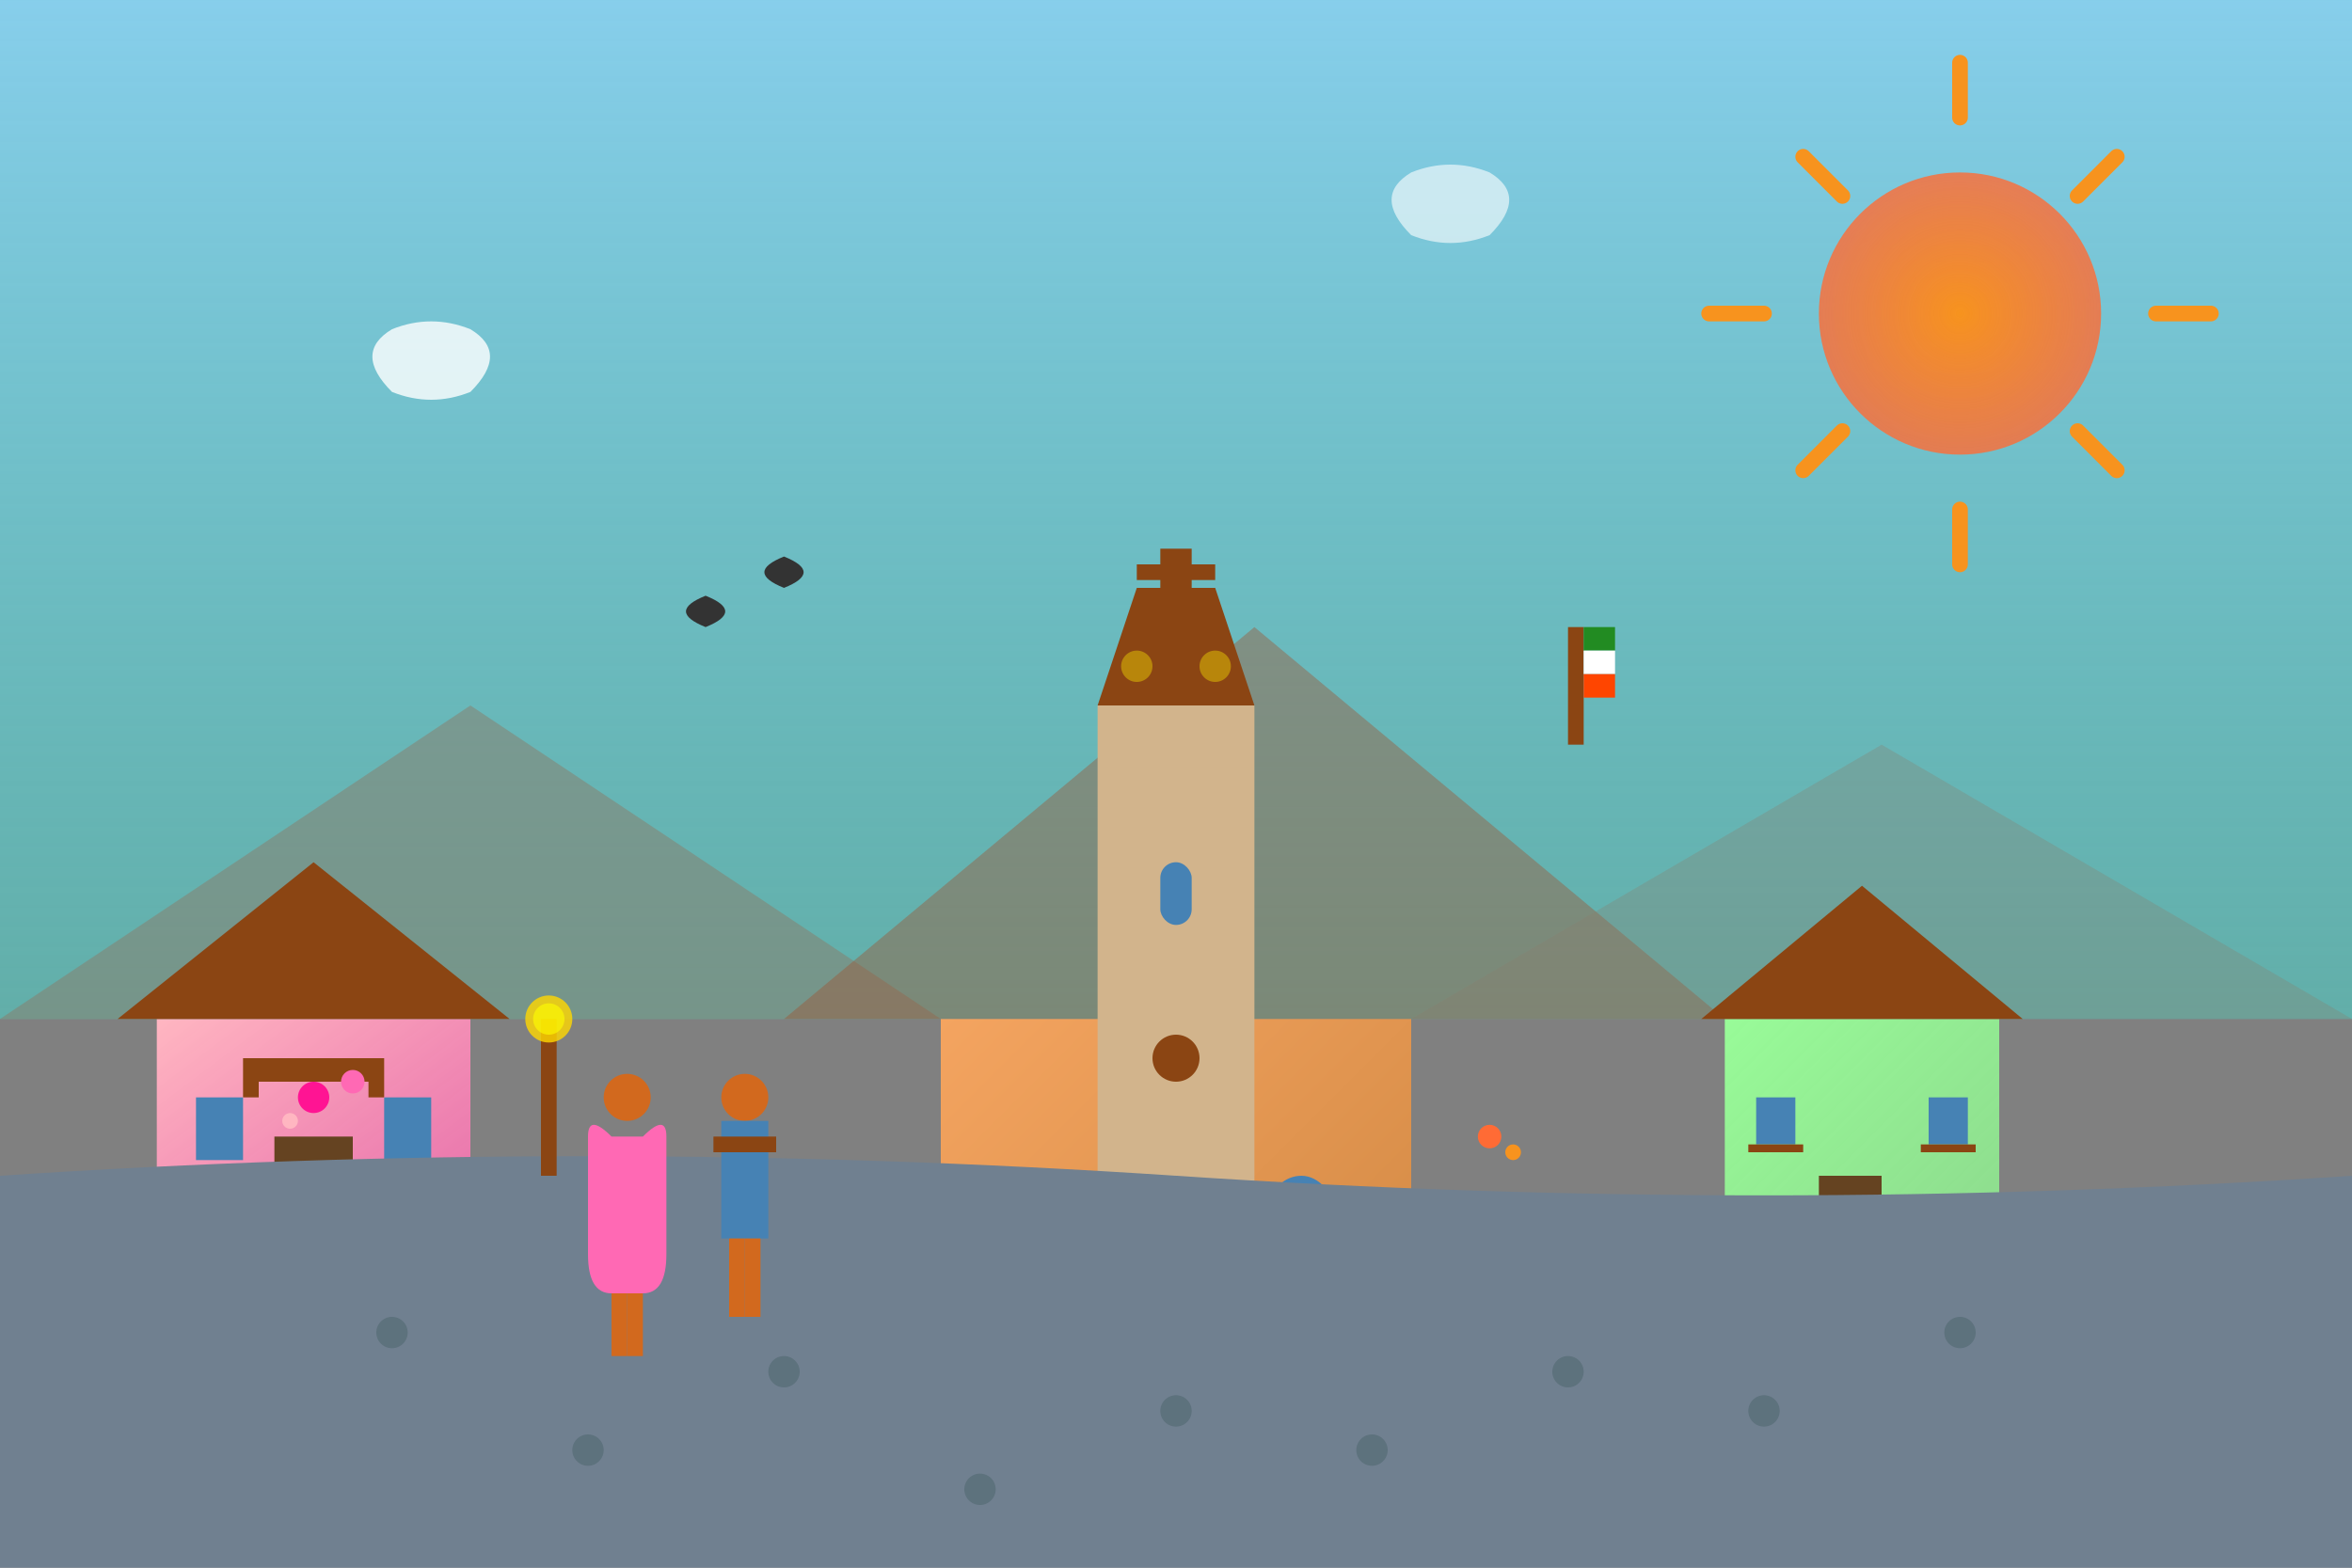 <svg width="300" height="200" viewBox="0 0 300 200" fill="none" xmlns="http://www.w3.org/2000/svg">
  <rect x="0" y="0" width="300" height="200" fill="#808080" stroke="none"/>
  <defs>
    <linearGradient id="skyColonial" x1="0%" y1="0%" x2="0%" y2="100%">
      <stop offset="0%" style="stop-color:#87CEEB;stop-opacity:1" />
      <stop offset="100%" style="stop-color:#4ecdc4;stop-opacity:0.6" />
    </linearGradient>
    <linearGradient id="buildingGrad1" x1="0%" y1="0%" x2="100%" y2="100%">
      <stop offset="0%" style="stop-color:#F4A460;stop-opacity:1" />
      <stop offset="100%" style="stop-color:#CD853F;stop-opacity:1" />
    </linearGradient>
    <linearGradient id="buildingGrad2" x1="0%" y1="0%" x2="100%" y2="100%">
      <stop offset="0%" style="stop-color:#FFB6C1;stop-opacity:1" />
      <stop offset="100%" style="stop-color:#FF69B4;stop-opacity:0.8" />
    </linearGradient>
    <linearGradient id="buildingGrad3" x1="0%" y1="0%" x2="100%" y2="100%">
      <stop offset="0%" style="stop-color:#98FB98;stop-opacity:1" />
      <stop offset="100%" style="stop-color:#90EE90;stop-opacity:0.8" />
    </linearGradient>
    <radialGradient id="colonialSun" cx="50%" cy="50%" r="50%">
      <stop offset="0%" style="stop-color:#f7931e;stop-opacity:1" />
      <stop offset="100%" style="stop-color:#ff6b35;stop-opacity:0.8" />
    </radialGradient>
  </defs>
  
  <!-- Sky -->
  <rect width="300" height="130" fill="url(#skyColonial)"/>
  
  <!-- Sun -->
  <circle cx="250" cy="40" r="18" fill="url(#colonialSun)"/>
  <path d="M250 15 L250 8 M275 40 L282 40 M250 65 L250 72 M225 40 L218 40 M265 25 L270 20 M265 55 L270 60 M235 25 L230 20 M235 55 L230 60" stroke="#f7931e" stroke-width="2" stroke-linecap="round"/>
  
  <!-- Clouds -->
  <path d="M50 50 Q45 45 50 42 Q55 40 60 42 Q65 45 60 50 Q55 52 50 50" fill="white" opacity="0.8"/>
  <path d="M180 30 Q175 25 180 22 Q185 20 190 22 Q195 25 190 30 Q185 32 180 30" fill="white" opacity="0.6"/>
  
  <!-- Mountains in background -->
  <path d="M0 130 L60 90 L120 130 L0 130" fill="#8B7D6B" opacity="0.5"/>
  <path d="M100 130 L160 80 L220 130 L100 130" fill="#A0522D" opacity="0.4"/>
  <path d="M180 130 L240 95 L300 130 L180 130" fill="#8B7D6B" opacity="0.3"/>
  
  <!-- Cathedral/Church -->
  <g transform="translate(120, 60)">
    <!-- Main facade -->
    <rect x="0" y="70" width="60" height="60" fill="url(#buildingGrad1)"/>
    
    <!-- Central tower -->
    <rect x="20" y="30" width="20" height="70" fill="#D2B48C"/>
    
    <!-- Bell tower top -->
    <path d="M20 30 L25 15 L35 15 L40 30 Z" fill="#8B4513"/>
    
    <!-- Cross on top -->
    <rect x="28" y="10" width="4" height="8" fill="#8B4513"/>
    <rect x="25" y="12" width="10" height="2" fill="#8B4513"/>
    
    <!-- Bells -->
    <circle cx="25" cy="25" r="2" fill="#B8860B"/>
    <circle cx="35" cy="25" r="2" fill="#B8860B"/>
    
    <!-- Main door -->
    <path d="M25 130 Q30 120 35 130 L35 130 L25 130" fill="#8B4513"/>
    <rect x="26" y="125" width="8" height="5" fill="#654321"/>
    
    <!-- Windows -->
    <rect x="10" y="90" width="8" height="12" rx="4" fill="#4682B4"/>
    <rect x="42" y="90" width="8" height="12" rx="4" fill="#4682B4"/>
    <rect x="28" y="50" width="4" height="8" rx="2" fill="#4682B4"/>
    
    <!-- Decorative elements -->
    <circle cx="30" cy="75" r="3" fill="#8B4513"/>
    <rect x="15" y="110" width="30" height="2" fill="#8B4513"/>
  </g>
  
  <!-- Colonial house 1 -->
  <g transform="translate(20, 100)">
    <rect x="0" y="30" width="40" height="30" fill="url(#buildingGrad2)"/>
    <path d="M-5 30 L20 10 L45 30 Z" fill="#8B4513"/>
    
    <!-- Door -->
    <rect x="15" y="45" width="10" height="15" fill="#654321"/>
    <circle cx="23" cy="52" r="0.5" fill="#B8860B"/>
    
    <!-- Windows -->
    <rect x="5" y="40" width="6" height="8" fill="#4682B4"/>
    <rect x="29" y="40" width="6" height="8" fill="#4682B4"/>
    <path d="M8 44 L8 44 M32 44 L32 44" stroke="#8B4513" stroke-width="1"/>
    
    <!-- Balcony -->
    <rect x="12" y="35" width="16" height="3" fill="#8B4513"/>
    <path d="M12 35 L12 40 M28 35 L28 40" stroke="#8B4513" stroke-width="2"/>
  </g>
  
  <!-- Colonial house 2 -->
  <g transform="translate(220, 95)">
    <rect x="0" y="35" width="35" height="35" fill="url(#buildingGrad3)"/>
    <path d="M-3 35 L17.5 18 L38 35 Z" fill="#8B4513"/>
    
    <!-- Door -->
    <rect x="12" y="55" width="8" height="15" fill="#654321"/>
    
    <!-- Windows -->
    <rect x="4" y="45" width="5" height="6" fill="#4682B4"/>
    <rect x="26" y="45" width="5" height="6" fill="#4682B4"/>
    
    <!-- Decorative iron work -->
    <rect x="3" y="51" width="7" height="1" fill="#8B4513"/>
    <rect x="25" y="51" width="7" height="1" fill="#8B4513"/>
  </g>
  
  <!-- Fountain in plaza -->
  <g transform="translate(150, 170)">
    <!-- Base -->
    <ellipse cx="0" cy="0" rx="15" ry="3" fill="#696969"/>
    <ellipse cx="0" cy="-2" rx="12" ry="2" fill="#A9A9A9"/>
    
    <!-- Center pillar -->
    <rect x="-3" y="-15" width="6" height="13" fill="#A9A9A9"/>
    
    <!-- Water -->
    <ellipse cx="0" cy="-2" rx="10" ry="1.5" fill="#4ecdc4" opacity="0.7"/>
    
    <!-- Water spouts -->
    <circle cx="0" cy="-12" r="0.5" fill="white" opacity="0.8"/>
    <circle cx="0" cy="-10" r="0.3" fill="white" opacity="0.6"/>
    <circle cx="0" cy="-8" r="0.2" fill="white" opacity="0.4"/>
  </g>
  
  <!-- Cobblestone street -->
  <path d="M0 150 Q75 145 150 150 Q225 155 300 150 L300 200 L0 200 Z" fill="#708090"/>
  
  <!-- Cobblestone pattern -->
  <g opacity="0.3">
    <circle cx="50" cy="170" r="2" fill="#2F4F4F"/>
    <circle cx="100" cy="175" r="2" fill="#2F4F4F"/>
    <circle cx="150" cy="180" r="2" fill="#2F4F4F"/>
    <circle cx="200" cy="175" r="2" fill="#2F4F4F"/>
    <circle cx="250" cy="170" r="2" fill="#2F4F4F"/>
    <circle cx="75" cy="185" r="2" fill="#2F4F4F"/>
    <circle cx="125" cy="190" r="2" fill="#2F4F4F"/>
    <circle cx="175" cy="185" r="2" fill="#2F4F4F"/>
    <circle cx="225" cy="180" r="2" fill="#2F4F4F"/>
  </g>
  
  <!-- People in colonial dress -->
  <g transform="translate(80, 140)">
    <!-- Woman in traditional dress -->
    <circle cx="0" cy="0" r="3" fill="#D2691E"/>
    <path d="M-5 5 Q-5 2 -2 5 L2 5 Q5 2 5 5 L5 20 Q5 25 2 25 L-2 25 Q-5 25 -5 20 Z" fill="#FF69B4"/>
    <rect x="-2" y="25" width="2" height="8" fill="#D2691E"/>
    <rect x="0" y="25" width="2" height="8" fill="#D2691E"/>
    
    <!-- Man -->
    <g transform="translate(15, 0)">
      <circle cx="0" cy="0" r="3" fill="#D2691E"/>
      <rect x="-3" y="3" width="6" height="15" fill="#4682B4"/>
      <rect x="-4" y="5" width="8" height="2" fill="#8B4513"/>
      <rect x="-2" y="18" width="2" height="10" fill="#D2691E"/>
      <rect x="0" y="18" width="2" height="10" fill="#D2691E"/>
    </g>
  </g>
  
  <!-- Street lamp -->
  <g transform="translate(70, 130)">
    <rect x="-1" y="0" width="2" height="20" fill="#8B4513"/>
    <circle cx="0" cy="0" r="3" fill="#FFD700" opacity="0.8"/>
    <circle cx="0" cy="0" r="2" fill="#FFFF00" opacity="0.6"/>
  </g>
  
  <!-- Birds -->
  <path d="M90 80 Q85 78 90 76 Q95 78 90 80" fill="#333"/>
  <path d="M100 75 Q95 73 100 71 Q105 73 100 75" fill="#333"/>
  
  <!-- Decorative flowers -->
  <g transform="translate(40, 140)">
    <circle cx="0" cy="0" r="2" fill="#FF1493"/>
    <circle cx="5" cy="-2" r="1.5" fill="#FF69B4"/>
    <circle cx="-3" cy="3" r="1" fill="#FFB6C1"/>
  </g>
  
  <g transform="translate(190, 145)">
    <circle cx="0" cy="0" r="1.5" fill="#ff6b35"/>
    <circle cx="3" cy="2" r="1" fill="#f7931e"/>
  </g>
  
  <!-- Mexican flag on building -->
  <g transform="translate(200, 80)">
    <rect x="0" y="0" width="2" height="15" fill="#8B4513"/>
    <rect x="2" y="0" width="4" height="3" fill="#228B22"/>
    <rect x="2" y="3" width="4" height="3" fill="#FFFFFF"/>
    <rect x="2" y="6" width="4" height="3" fill="#FF4500"/>
  </g>
</svg>

